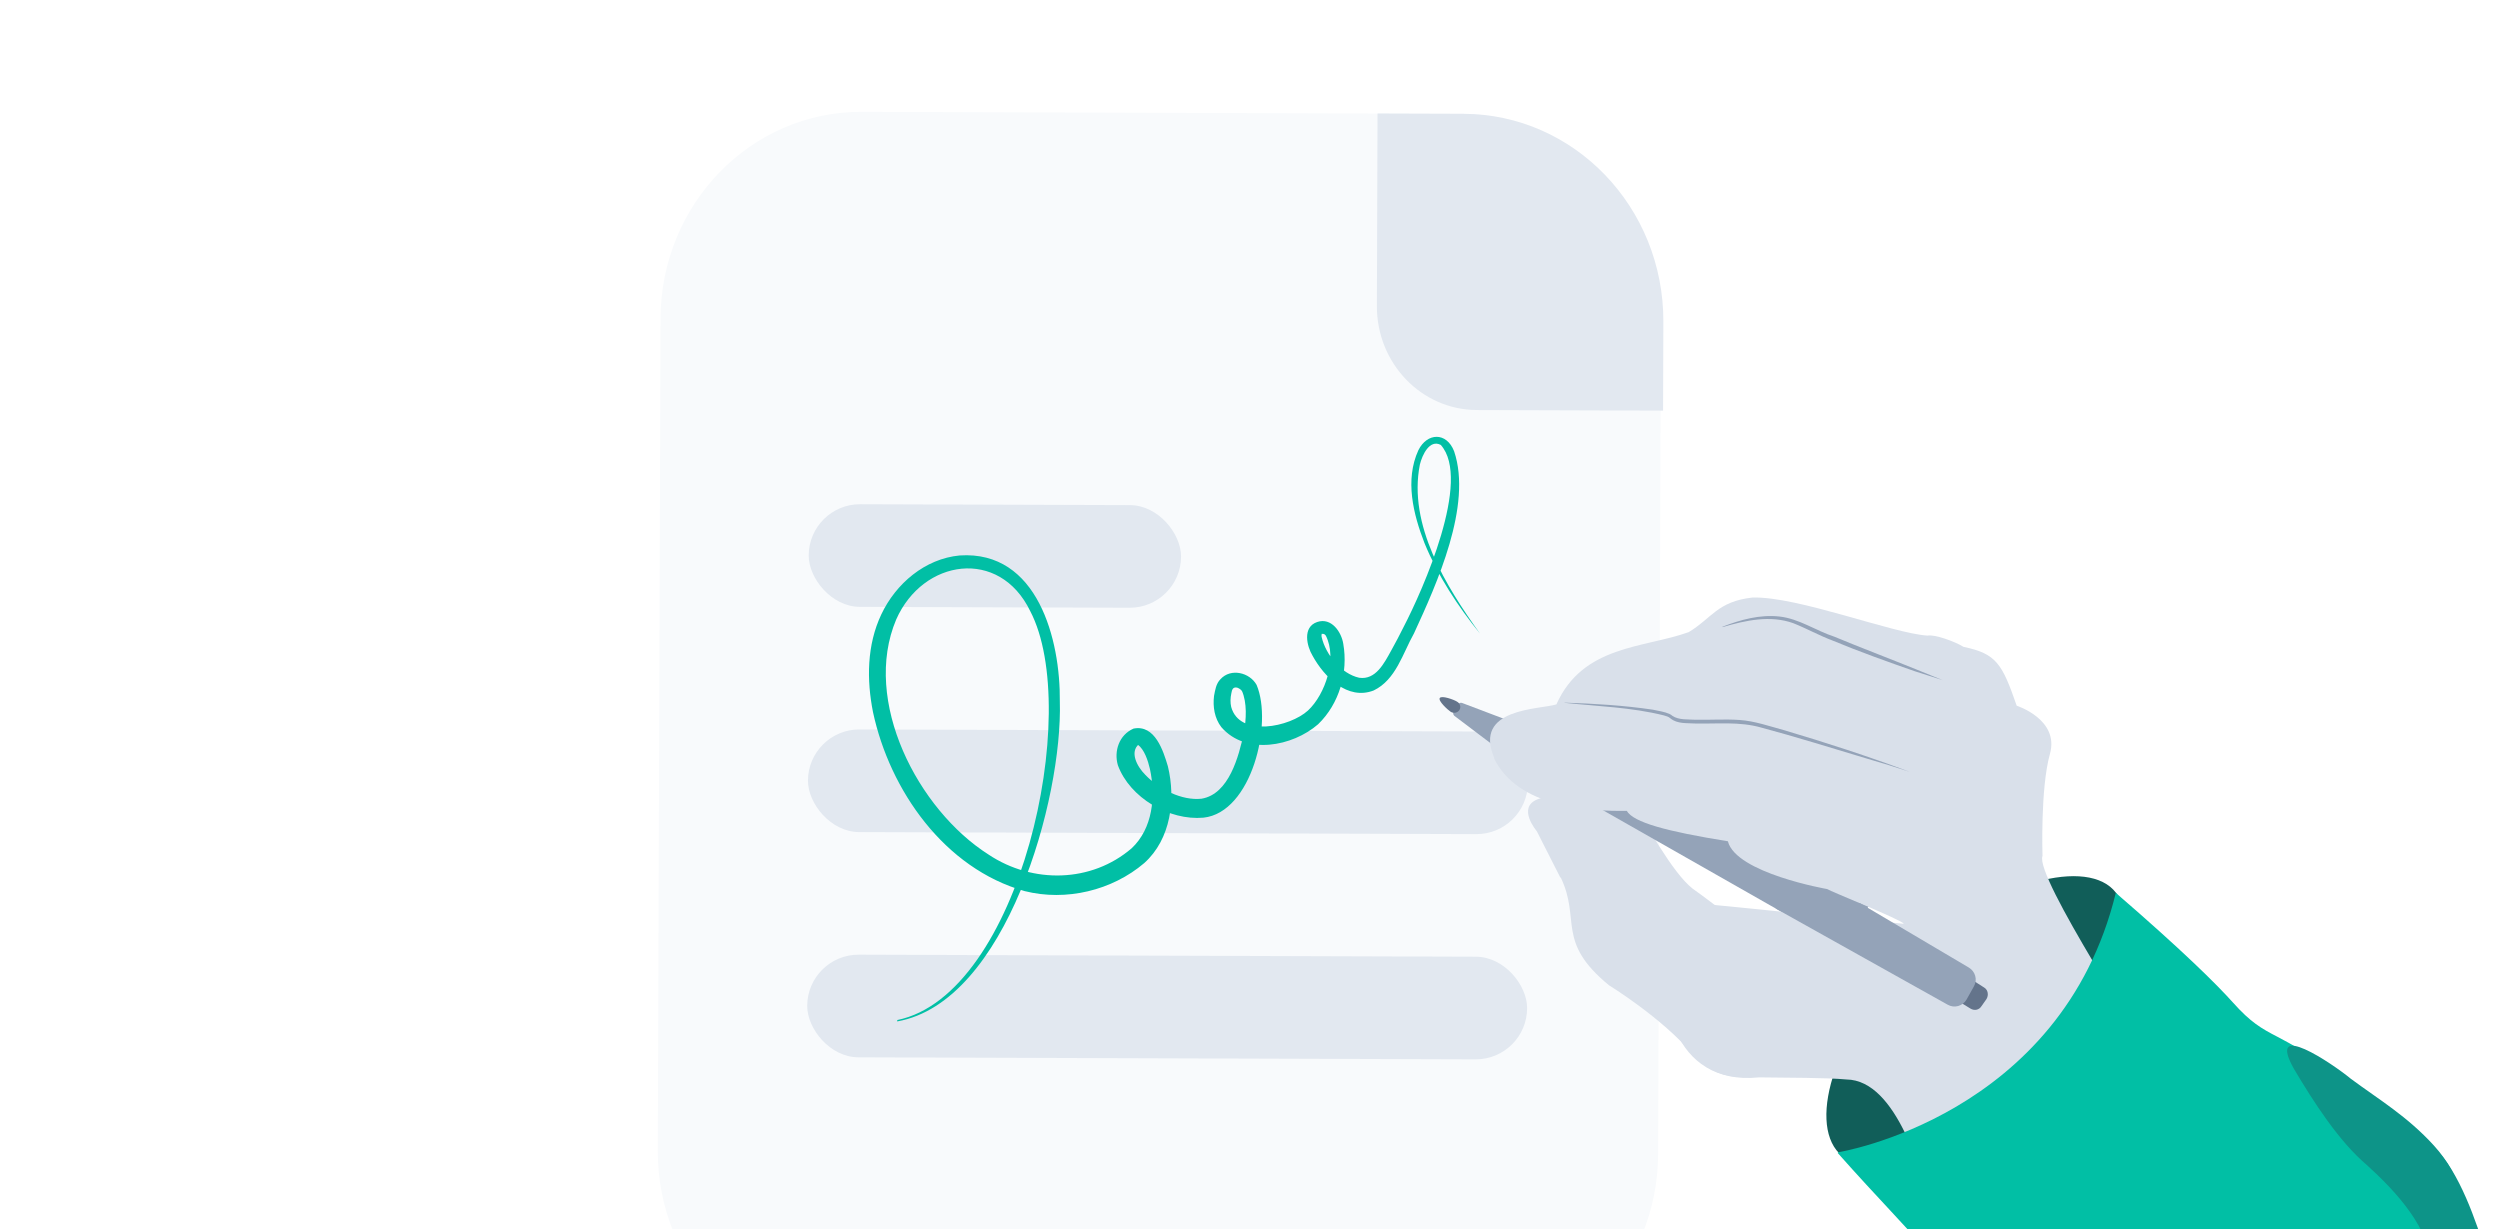 <svg width="360" height="177" viewBox="0 0 360 177" fill="none" xmlns="http://www.w3.org/2000/svg">
<rect x="0" y="0" width="360" height="177" fill="#333333" stroke="none"/>
<g clip-path="url(#clip0_1353_497)">
<rect width="360" height="177" fill="white"/>
<path d="M304.309 128.103C308.82 132.752 303.621 145.045 292.688 155.563C281.808 166.061 269.284 170.735 264.826 166.065C260.315 161.415 264.297 148.364 275.177 137.867C286.057 127.369 299.798 123.454 304.309 128.103Z" fill="#115E59"/>
<path d="M95.116 45.863C95.17 29.375 108.145 16.051 124.096 16.104L210.382 16.388C226.333 16.44 239.219 29.849 239.165 46.337L238.77 166.184C238.716 182.672 225.741 195.995 209.79 195.943L123.505 195.659C107.554 195.606 94.667 182.197 94.721 165.709L95.116 45.863Z" fill="#F8FAFC"/>
<path d="M210.741 16.389C226.692 16.442 239.579 29.85 239.525 46.338L239.482 59.133L212.664 59.044C204.688 59.018 198.245 52.314 198.272 44.07L198.363 16.348L210.741 16.389Z" fill="#E2E8F0"/>
<rect x="116.477" y="72.584" width="53.621" height="14.78" rx="7.39" transform="rotate(0.189 116.477 72.584)" fill="#E2E8F0"/>
<rect x="116.37" y="105.016" width="103.668" height="14.78" rx="7.39" transform="rotate(0.189 116.37 105.016)" fill="#E2E8F0"/>
<rect x="116.263" y="137.449" width="103.668" height="14.78" rx="7.39" transform="rotate(0.189 116.263 137.449)" fill="#E2E8F0"/>
<path d="M224.693 126.378L221.3 119.695C221.3 119.695 218.374 116.277 221.423 115.094C224.472 113.911 233.135 111.658 234.502 114.389C237.077 118.805 240.841 125.651 243.693 127.929C243.693 127.929 252.757 134.32 253.278 136.456C253.799 138.592 254.825 154.561 254.825 154.561C254.825 154.561 248.078 156.994 243.721 151.793C239.365 146.591 231.691 141.877 231.691 141.877C224.011 135.565 227.676 132.481 224.747 126.357L224.693 126.378Z" fill="#D9E0EA"/>
<path d="M228.706 115.468L265.815 136.576L269.097 130.442L225.946 108.355L224.612 112.688L228.706 115.468Z" fill="#94A3B8"/>
<path d="M220.511 105L210.558 101.232C210.335 101.133 210.068 101.237 209.97 101.46L209.342 102.38C209.19 102.624 209.241 102.912 209.431 103.084L218.743 110.117C219.007 110.322 219.402 110.23 219.533 109.933L221.322 105.978C221.42 105.755 221.37 105.467 221.073 105.336L220.586 105.033C220.586 105.033 220.586 105.033 220.511 105Z" fill="#94A3B8"/>
<path d="M209.804 101.032C210.27 101.282 210.424 101.837 210.153 102.25C209.882 102.663 209.306 102.763 208.893 102.493C208.481 102.222 207.056 100.929 207.327 100.516C207.597 100.103 209.391 100.761 209.804 101.032Z" fill="#64748B"/>
<path d="M215.178 109.148C212.068 101.925 221.707 102.185 224.122 101.433C227.94 92.875 236.735 93.34 243.162 91.031C246.463 89.073 247.288 86.6 252.365 86.045C258.876 85.857 272.521 91.209 277.567 91.528C278.592 91.315 281.532 92.39 282.749 93.148C287.501 94.135 288.316 95.603 290.406 101.623C290.406 101.623 296.585 103.594 295.191 108.565C293.797 113.537 294.122 123.256 294.122 123.256C292.919 126.184 309.429 150.976 310.099 153.177L278.101 173.16C276.711 169.576 273.288 155.521 265.874 155.444C262.937 155.168 257.29 155.205 253.328 155.142C240.658 156.427 238.412 143.023 240.785 136.134L246.769 130.305L274.162 133.03C273.806 132.43 263.547 128.349 263.113 128.025C263.113 128.025 249.98 125.736 248.814 121.143C239.954 119.719 235.206 118.423 234.254 116.762C228.809 116.844 218.502 116.289 215.104 109.116L215.178 109.148Z" fill="#D9E0EA"/>
<path d="M225.254 101.178C229.493 101.318 233.773 101.565 238.017 102.195C238.825 102.374 239.665 102.479 240.408 102.806C240.556 102.872 240.725 102.991 240.82 103.077C241.741 103.704 243.042 103.569 244.117 103.644C246.226 103.687 248.379 103.528 250.53 103.679C252.68 103.829 254.75 104.564 256.811 105.118C262.928 106.929 269.055 108.922 275.029 111.157C272.98 110.475 270.952 109.847 268.945 109.272C264.484 107.926 258.123 105.963 253.597 104.765C250.485 103.881 247.307 104.252 244.143 104.187C242.94 104.1 241.532 104.277 240.529 103.436C240.244 103.177 239.914 103.121 239.564 103.01C234.931 101.854 230.075 101.708 225.328 101.211L225.254 101.178Z" fill="#94A3B8"/>
<path d="M248.028 90.251C250.649 89.234 253.426 88.464 256.257 88.781C259.087 89.098 261.477 90.817 264.153 91.687C267.897 93.249 272.078 94.827 275.876 96.368L279.748 97.943C278.421 97.535 277.072 97.073 275.745 96.665C271.902 95.326 267.689 93.822 263.944 92.26C262.002 91.536 260.117 90.483 258.228 89.739C254.938 88.554 251.361 89.327 248.049 90.304L248.028 90.251Z" fill="#94A3B8"/>
<path d="M281.422 143.812L283.761 145.243C284.322 145.579 285.006 145.437 285.342 144.876L286.056 143.861C286.392 143.3 286.282 142.542 285.721 142.206L283.435 140.755C282.928 140.398 282.191 140.56 281.834 141.068L281.12 142.083C280.71 142.612 280.893 143.402 281.455 143.738L281.422 143.812Z" fill="#64748B"/>
<path d="M255.712 130.835L280.465 144.676C281.418 145.229 282.636 144.88 283.189 143.927L284.242 142.041C284.795 141.088 284.446 139.87 283.493 139.317L267.844 130.066L255.691 130.781L255.712 130.835Z" fill="#94A3B8"/>
<path d="M264.711 165.925C264.711 165.925 296.809 160.794 304.677 128.575C314.211 136.814 319.094 141.627 321.589 144.412C324.085 147.197 325.599 148.087 327.984 149.315C335.454 153.186 348.875 162.562 352.089 167.038C355.474 171.324 362.278 195.205 363.964 200.028L306.042 222.499C306.042 222.499 296.964 215.437 295.019 207.885C293.073 200.333 293.187 202.688 291.838 200.32C281.99 183.342 276.228 179.117 264.624 166.02L264.711 165.925Z" fill="#01BFA5"/>
<path d="M363.902 199.867C363.421 195.931 361.523 191.991 360.252 188.238C359.446 185.844 358.907 183.345 358.155 180.93C356.421 175.51 354.335 169.182 350.48 164.955C346.625 160.728 342.644 158.396 338.5 155.327C335.87 153.148 326.296 146.709 330.312 153.889C333.18 158.745 336.85 164.397 340.789 167.73C344.968 171.524 350.078 176.925 350.282 182.999C350.358 187.954 347.034 190.966 344.892 195.12C343.197 198.362 341.985 202.217 341.435 205.876C340.886 209.535 341.127 208.888 343.052 208.141C349.31 205.713 355.514 203.306 361.771 200.878C362.52 200.588 363.269 200.297 363.964 200.028L363.902 199.867Z" fill="#0D9488"/>
<path d="M129.213 146.884C146.889 143.256 155.888 102.382 148.346 87.987C143.918 78.843 132.905 80.473 129.052 89.209C124.102 100.916 132.139 116.587 142.389 123.081C148.716 127.281 157.172 127.132 162.967 122.144C165.979 119.312 166.45 114.725 165.594 110.752C165.302 109.495 164.793 107.931 163.834 107.226C163.834 107.226 163.834 107.226 164.005 107.16C162.672 108.264 163.667 110.325 164.941 111.592C166.919 113.663 170.205 115.323 173.021 115.014C176.976 114.36 178.388 108.92 179.118 105.505C179.46 103.611 179.603 101.206 178.825 99.453L178.891 99.623C178.759 99.283 178.405 99.127 178.169 99.023C177.527 98.88 177.403 99.32 177.313 99.844C177.171 100.486 177.147 101.181 177.293 101.809C178.517 106.227 185.751 104.693 188.351 102.314C190.866 99.968 192.58 94.802 190.92 91.531C190.703 91.224 190.533 91.29 190.33 91.271C190.33 91.271 190.259 91.592 190.325 91.762C190.909 94.276 193.15 97.027 195.72 97.596C198.105 97.943 199.316 95.516 200.352 93.646C200.991 92.517 201.545 91.422 202.098 90.326C204.899 84.934 211.96 69.081 207.472 64.07C205.871 63.223 204.797 65.499 204.46 66.902C202.743 75.593 208.225 84.426 213.118 91.237C209.924 87.29 207.055 82.923 205.122 78.193C203.505 74.025 202.285 69.116 204.245 64.833C205.508 62.288 208.305 62.181 209.394 64.988C212.023 72.775 206.908 84.057 203.614 91.206C201.991 94.086 201.02 97.888 197.801 99.431C194.059 100.883 190.689 97.493 189.009 94.425C188.193 93.079 187.511 90.31 189.67 89.57C191.744 88.863 193.179 91.046 193.432 92.71C194.152 96.834 192.868 101.345 189.805 104.295C186.146 107.476 179.422 108.812 175.873 104.708C174.887 103.427 174.633 101.764 174.819 100.225C174.98 99.379 175.108 98.449 175.742 97.811C177.25 96.15 179.971 96.856 180.952 98.628C183.3 104.176 180.252 117.004 173.298 117.745C168.38 118.185 162.704 114.906 160.974 110.195C160.385 108.173 161.138 105.826 163.232 104.916C166.322 104.304 167.518 108.145 168.173 110.338C169.327 115.077 168.623 120.83 164.775 124.28C160.142 128.231 153.518 129.822 147.553 128.32C136.015 125.065 128.135 113.834 125.711 102.542C124.794 97.907 124.812 92.909 126.908 88.475C129.004 84.041 133.193 80.459 138.196 79.986C149.454 79.239 152.708 92.166 152.615 101.01C153.029 114.941 144.946 144.303 129.194 147.087L129.213 146.884Z" fill="#01BFA5"/>
</g>
<defs>
<clipPath id="clip0_1353_497">
<rect width="360" height="177" fill="white"/>
</clipPath>
</defs>
</svg>
